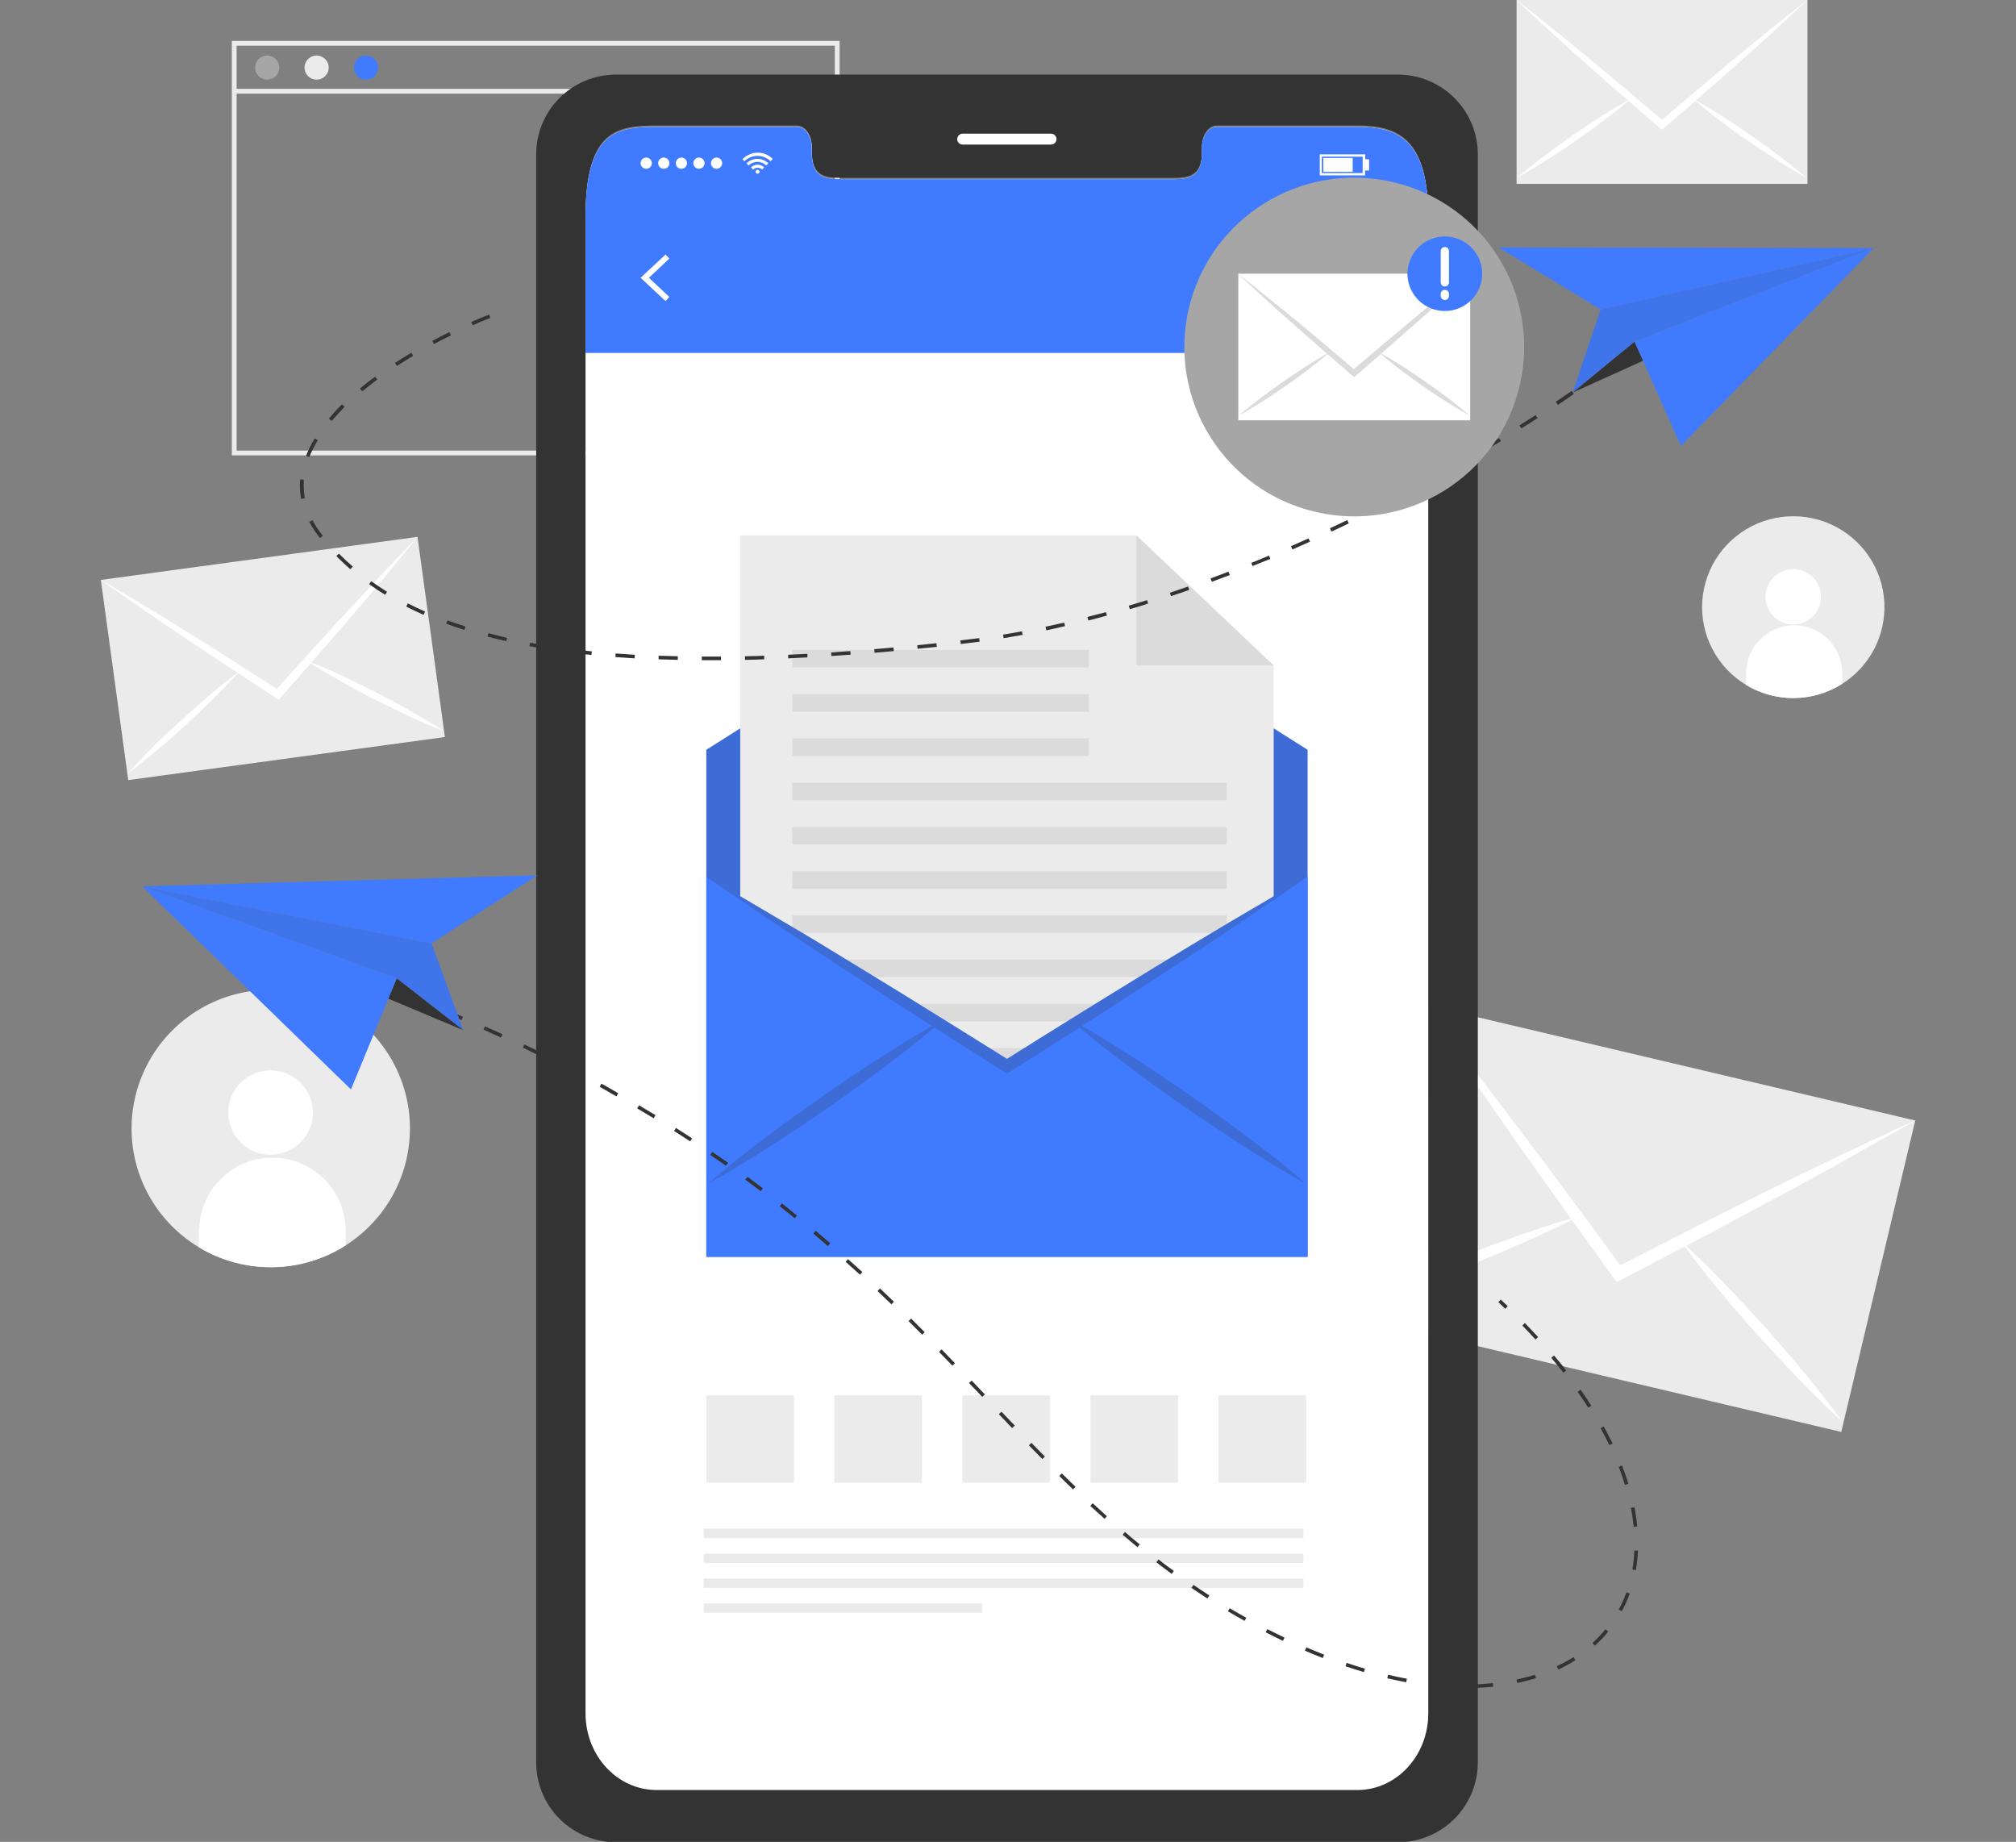 <svg width="370" height="338" viewBox="0 0 370 338" fill="none" xmlns="http://www.w3.org/2000/svg">
<rect x="0" y="0" width="370" height="338" fill="#808080" stroke="none"/>
<g clip-path="url(#clip0_1297_82948)">
<path d="M36.523 228.896C41.146 231.669 46.53 232.912 51.905 232.447C57.279 231.982 62.368 229.833 66.442 226.308C70.516 222.783 73.365 218.063 74.582 212.825C75.798 207.586 75.32 202.099 73.215 197.148C71.109 192.197 67.486 188.038 62.863 185.267C58.24 182.495 52.855 181.253 47.481 181.72C42.106 182.186 37.018 184.336 32.945 187.862C28.872 191.388 26.024 196.109 24.808 201.347C23.585 206.584 24.06 212.072 26.166 217.023C28.271 221.973 31.897 226.13 36.523 228.896Z" fill="#EBEBEB"/>
<path d="M41.891 204.271C41.91 205.801 42.385 207.292 43.254 208.555C44.123 209.817 45.348 210.794 46.774 211.363C48.201 211.931 49.764 212.066 51.267 211.749C52.77 211.432 54.145 210.679 55.218 209.583C56.291 208.488 57.014 207.1 57.296 205.595C57.578 204.09 57.406 202.535 56.802 201.128C56.198 199.72 55.188 198.523 53.902 197.687C52.615 196.851 51.108 196.414 49.572 196.431C48.551 196.442 47.542 196.654 46.604 197.055C45.665 197.455 44.815 198.036 44.101 198.764C43.388 199.492 42.825 200.353 42.446 201.298C42.067 202.243 41.878 203.253 41.891 204.271Z" fill="white"/>
<path d="M36.488 225.7V228.896C40.563 231.347 45.245 232.614 50.004 232.555C54.763 232.497 59.411 231.113 63.424 228.562V225.375C63.302 221.879 61.812 218.569 59.273 216.154C56.733 213.739 53.346 212.41 49.836 212.453C46.327 212.495 42.973 213.905 40.493 216.381C38.013 218.857 36.604 222.202 36.568 225.7H36.488Z" fill="white"/>
<path d="M320.507 125.716C322.77 127.07 325.323 127.872 327.956 128.055C330.589 128.239 333.228 127.799 335.658 126.771C338.088 125.744 340.239 124.159 341.937 122.144C343.635 120.13 344.83 117.744 345.426 115.181C346.123 112.184 345.974 109.052 344.997 106.134C344.019 103.215 342.251 100.623 339.887 98.644C337.523 96.664 334.656 95.376 331.603 94.92C328.549 94.463 325.429 94.858 322.587 96.06C319.745 97.261 317.292 99.223 315.499 101.728C313.706 104.233 312.643 107.183 312.427 110.253C312.212 113.322 312.853 116.391 314.279 119.12C315.705 121.849 317.861 124.132 320.507 125.716Z" fill="#EBEBEB"/>
<path d="M324.024 109.589C324.036 110.592 324.347 111.57 324.916 112.397C325.486 113.225 326.289 113.866 327.224 114.238C328.158 114.611 329.183 114.699 330.168 114.492C331.153 114.284 332.055 113.79 332.758 113.071C333.461 112.353 333.935 111.443 334.12 110.457C334.304 109.47 334.191 108.451 333.794 107.529C333.398 106.606 332.736 105.822 331.892 105.274C331.048 104.727 330.06 104.441 329.053 104.453C328.385 104.461 327.724 104.6 327.11 104.863C326.495 105.125 325.938 105.506 325.471 105.983C325.004 106.46 324.636 107.024 324.388 107.642C324.139 108.261 324.016 108.923 324.024 109.589Z" fill="white"/>
<path d="M320.481 123.627V125.716C323.148 127.316 326.209 128.143 329.321 128.104C332.433 128.065 335.472 127.162 338.098 125.497V123.416C338.084 122.263 337.842 121.124 337.387 120.064C336.931 119.005 336.271 118.045 335.443 117.239C334.615 116.434 333.636 115.799 332.562 115.37C331.489 114.942 330.34 114.728 329.184 114.742C328.027 114.756 326.884 114.997 325.821 115.451C324.758 115.905 323.794 116.563 322.986 117.388C322.178 118.213 321.541 119.189 321.111 120.259C320.681 121.33 320.467 122.474 320.481 123.627Z" fill="white"/>
<path d="M154.095 83.567H42.547V7.506H154.095V83.567ZM43.428 82.689H153.214V8.384H43.428V82.689Z" fill="#EBEBEB"/>
<path d="M51.264 12.413C51.262 12.85 51.13 13.277 50.885 13.64C50.64 14.003 50.293 14.285 49.887 14.451C49.481 14.617 49.035 14.659 48.605 14.573C48.175 14.487 47.781 14.275 47.471 13.966C47.162 13.656 46.951 13.262 46.866 12.833C46.781 12.404 46.826 11.96 46.994 11.556C47.162 11.152 47.447 10.807 47.812 10.564C48.176 10.322 48.605 10.192 49.044 10.192C49.336 10.192 49.626 10.25 49.895 10.361C50.165 10.473 50.41 10.637 50.617 10.843C50.823 11.05 50.986 11.294 51.097 11.564C51.208 11.833 51.265 12.122 51.264 12.413Z" fill="#A6A6A6"/>
<path d="M60.33 12.413C60.328 12.851 60.196 13.279 59.95 13.643C59.703 14.006 59.355 14.288 58.947 14.453C58.54 14.618 58.093 14.659 57.662 14.571C57.231 14.482 56.837 14.268 56.528 13.956C56.22 13.644 56.011 13.247 55.929 12.816C55.848 12.386 55.896 11.941 56.068 11.537C56.24 11.134 56.529 10.791 56.897 10.551C57.266 10.312 57.697 10.187 58.137 10.192C58.722 10.199 59.282 10.436 59.692 10.852C60.103 11.268 60.332 11.829 60.33 12.413Z" fill="#EBEBEB"/>
<path d="M69.392 12.413C69.391 12.85 69.259 13.277 69.014 13.64C68.769 14.002 68.422 14.284 68.016 14.451C67.61 14.617 67.164 14.659 66.734 14.573C66.304 14.487 65.91 14.275 65.6 13.966C65.291 13.656 65.08 13.261 64.995 12.833C64.91 12.404 64.955 11.959 65.123 11.556C65.291 11.152 65.576 10.807 65.941 10.564C66.305 10.321 66.734 10.192 67.173 10.192C67.465 10.192 67.754 10.249 68.024 10.361C68.294 10.473 68.539 10.637 68.746 10.843C68.952 11.049 69.115 11.294 69.226 11.564C69.337 11.833 69.394 12.122 69.392 12.413Z" fill="#407BFF"/>
<path d="M153.651 16.302H42.984V17.18H153.651V16.302Z" fill="#EBEBEB"/>
<path d="M76.624 98.521L18.508 106.425L23.537 143.158L81.653 135.255L76.624 98.521Z" fill="#EBEBEB"/>
<path d="M76.629 98.536C74.585 101.09 72.489 103.557 70.463 106.086C68.437 108.614 66.27 111.037 64.165 113.495C62.06 115.953 59.761 118.605 57.541 121.142L57.339 121.379C55.383 123.62 53.416 125.853 51.437 128.077L51.146 128.402L50.785 128.174L43.307 123.275C43.215 123.226 43.127 123.17 43.043 123.108C40.224 121.265 37.408 119.398 34.596 117.507C31.912 115.71 29.231 113.89 26.554 112.047C23.911 110.168 21.198 108.351 18.547 106.437C21.304 108.008 24.034 109.694 26.774 111.318C29.513 112.942 32.244 114.654 34.965 116.357C37.995 118.236 41.026 120.147 44.056 122.09L50.838 126.418C52.6 124.416 54.423 122.397 56.229 120.413C58.633 117.779 61.029 115.093 63.46 112.512C65.627 110.171 67.803 107.83 69.987 105.489C72.224 103.136 74.382 100.792 76.629 98.536Z" fill="white"/>
<path d="M44.215 122.906C44.197 122.932 44.176 122.955 44.154 122.976C43.889 123.275 43.616 123.582 43.343 123.854C42.057 125.285 40.701 126.664 39.362 128.007C37.706 129.666 35.997 131.273 34.271 132.87C32.544 134.468 30.8 136.013 28.986 137.532C27.171 139.051 25.374 140.543 23.48 141.922C25.031 140.166 26.669 138.454 28.325 136.803C29.981 135.153 31.707 133.59 33.469 131.993C35.231 130.395 36.992 128.841 38.754 127.322C40.181 126.111 41.634 124.908 43.158 123.767L44.206 122.976L44.215 122.906Z" fill="white"/>
<path d="M81.339 134.108C79.137 133.23 76.979 132.352 74.856 131.325C72.733 130.298 70.619 129.297 68.523 128.244C66.426 127.19 64.356 126.067 62.357 124.908C60.692 123.977 59.036 123.011 57.424 121.984L56.367 121.326C56.367 121.326 56.367 121.326 56.297 121.273H56.385L57.609 121.765C59.371 122.467 61.071 123.231 62.78 124.021C64.92 125.004 67.016 126.049 69.104 127.111C71.192 128.174 73.27 129.28 75.27 130.439C77.269 131.597 79.366 132.809 81.339 134.108Z" fill="white"/>
<path d="M261.088 184.292L247.512 241.444L337.93 262.78L351.507 205.628L261.088 184.292Z" fill="#EBEBEB"/>
<path d="M351.491 205.614C347.017 208.247 342.498 210.688 338.006 213.243C333.513 215.797 328.986 218.194 324.467 220.626C319.77 223.172 315.048 225.682 310.304 228.158L309.872 228.413L297.32 234.962L296.704 235.26L296.299 234.716C293.533 230.894 290.779 227.07 288.036 223.242C287.94 223.119 287.843 222.978 287.746 222.838C284.633 218.507 281.539 214.147 278.462 209.757C275.529 205.587 272.604 201.356 269.654 197.124C266.703 192.893 263.867 188.626 261.039 184.281C264.21 188.178 267.284 192.182 270.402 196.176C273.52 200.171 276.568 204.209 279.633 208.274C283.033 212.768 286.422 217.313 289.798 221.907C292.329 225.331 294.854 228.761 297.373 232.196C301.161 230.256 304.966 228.29 308.762 226.385C313.836 223.804 318.912 221.252 323.992 218.729C328.537 216.482 333.094 214.258 337.662 212.057C342.339 209.907 346.902 207.677 351.491 205.614Z" fill="white"/>
<path d="M289.657 223.242C289.613 223.242 289.578 223.295 289.525 223.312C288.952 223.611 288.389 223.9 287.816 224.19C285.094 225.568 282.337 226.824 279.554 228.062C276.154 229.572 272.71 230.976 269.257 232.363C265.804 233.75 262.325 234.997 258.81 236.261C255.296 237.525 251.764 238.667 248.152 239.659C251.464 237.903 254.847 236.349 258.238 234.848C261.629 233.347 265.099 231.942 268.543 230.546C271.988 229.15 275.484 227.869 278.999 226.639C281.8 225.665 284.636 224.717 287.508 223.874C288.168 223.672 288.829 223.488 289.507 223.303L289.657 223.242Z" fill="white"/>
<path d="M338.134 260.878C335.36 258.384 332.717 255.742 330.136 253.073C327.555 250.404 325.036 247.674 322.535 244.926C320.033 242.178 317.62 239.351 315.268 236.481C313.339 234.145 311.445 231.784 309.648 229.352C309.252 228.825 308.873 228.307 308.494 227.789C308.463 227.75 308.434 227.709 308.406 227.667C308.443 227.707 308.484 227.742 308.53 227.772L310.053 229.185C312.238 231.222 314.334 233.329 316.413 235.462C319.003 238.096 321.504 240.861 323.988 243.627C326.472 246.392 328.903 249.201 331.264 252.072C333.624 254.943 335.959 257.84 338.134 260.878Z" fill="white"/>
<path d="M331.727 0H278.34V33.747H331.727V0Z" fill="#EBEBEB"/>
<path d="M331.727 0C329.569 2.054 327.375 4.021 325.2 6.049C323.024 8.077 320.796 10.008 318.611 11.957C316.427 13.906 313.996 16.03 311.688 18.041L311.485 18.234L305.32 23.554L305.011 23.8L304.712 23.554L298.546 18.225L298.335 18.041C295.986 16.033 293.675 14.003 291.402 11.948C289.209 10.008 286.998 8.024 284.823 6.049C282.647 4.073 280.498 2.054 278.34 0C280.63 1.756 282.885 3.608 285.157 5.417C287.43 7.225 289.676 9.086 291.922 10.965C294.424 13.031 296.922 15.123 299.418 17.242C301.285 18.814 303.153 20.402 305.02 21.991C306.879 20.402 308.746 18.805 310.613 17.242C313.103 15.135 315.602 13.04 318.109 10.956C320.352 9.095 322.604 7.251 324.865 5.425C327.182 3.608 329.428 1.756 331.727 0Z" fill="white"/>
<path d="M299.482 18.014L299.421 18.067C299.139 18.313 298.845 18.55 298.54 18.778C297.201 19.911 295.827 20.991 294.435 22.035C292.735 23.326 291 24.564 289.247 25.801C287.494 27.039 285.724 28.198 283.962 29.313C282.201 30.428 280.333 31.587 278.457 32.614C280.069 31.201 281.76 29.884 283.46 28.602C285.16 27.32 286.904 26.065 288.639 24.836C290.375 23.607 292.163 22.422 293.977 21.271C295.413 20.35 296.866 19.445 298.381 18.638L299.421 18.049L299.482 18.014Z" fill="white"/>
<path d="M331.594 32.658C329.709 31.631 327.885 30.507 326.088 29.357C324.292 28.207 322.565 27.004 320.804 25.845C319.042 24.686 317.28 23.37 315.615 22.079C314.224 21.034 312.858 19.963 311.528 18.831L310.648 18.111C310.648 18.111 310.648 18.111 310.586 18.058L310.665 18.102L311.705 18.69C313.202 19.568 314.647 20.446 316.109 21.324C317.914 22.474 319.676 23.668 321.394 24.888C323.111 26.109 324.917 27.355 326.582 28.655C328.247 29.954 329.973 31.244 331.594 32.658Z" fill="white"/>
<path d="M256.674 13.686H112.941C111.014 13.704 109.109 14.099 107.336 14.85C105.563 15.601 103.955 16.693 102.606 18.064C101.256 19.434 100.19 21.056 99.47 22.837C98.75 24.618 98.388 26.523 98.407 28.444V323.323C98.374 327.2 99.886 330.931 102.611 333.698C105.336 336.465 109.051 338.041 112.941 338.08H256.674C260.566 338.043 264.284 336.468 267.012 333.702C269.74 330.935 271.256 327.202 271.225 323.323V28.444C271.258 24.564 269.744 20.83 267.015 18.062C264.286 15.295 260.567 13.721 256.674 13.686ZM262.126 314.201C262.126 321.962 256.295 328.248 249.108 328.248H120.507C113.302 328.248 107.471 321.962 107.471 314.201V39.62C107.471 23.817 113.302 23.036 120.507 23.036H146.271C147.768 23.036 148.993 24.73 148.993 26.828V27.706C148.993 32.631 151.697 32.64 155.009 32.64H214.57C217.917 32.64 220.604 32.64 220.604 27.706V26.828C220.604 24.73 221.811 23.036 223.335 23.036H249.09C256.277 23.036 262.109 25.134 262.109 39.62L262.126 314.201Z" fill="#333333"/>
<path d="M262.128 39.857V314.447C262.128 322.208 256.297 328.494 249.11 328.494H120.509C113.304 328.494 107.473 322.217 107.473 314.447V39.857C107.473 24.054 113.304 23.282 120.509 23.282H146.273C147.77 23.282 148.995 24.976 148.995 27.074V27.952C148.995 32.877 151.699 32.895 155.011 32.895H214.572C217.92 32.895 220.606 32.895 220.606 27.952V27.074C220.606 24.976 221.813 23.282 223.337 23.282H249.092C256.315 23.282 262.128 25.38 262.128 39.857Z" fill="white"/>
<path d="M262.13 39.865V64.771H107.457V39.865C107.457 24.063 113.288 23.282 120.493 23.282H146.257C147.755 23.282 148.979 24.976 148.979 27.074V27.952C148.979 32.868 151.683 32.886 154.995 32.886H214.557C217.904 32.886 220.59 32.886 220.59 27.952V27.074C220.59 24.976 221.797 23.282 223.321 23.282H249.076C256.317 23.282 262.13 25.38 262.13 39.865Z" fill="#407BFF"/>
<path d="M192.9 26.53H176.684C176.418 26.53 176.162 26.424 175.974 26.237C175.785 26.049 175.68 25.795 175.68 25.529C175.68 25.264 175.785 25.009 175.974 24.822C176.162 24.634 176.418 24.528 176.684 24.528H192.9C193.166 24.528 193.422 24.634 193.61 24.822C193.798 25.009 193.904 25.264 193.904 25.529C193.904 25.795 193.798 26.049 193.61 26.237C193.422 26.424 193.166 26.53 192.9 26.53Z" fill="white"/>
<path d="M141.809 29.207L141.562 29.453C141.511 29.495 141.464 29.543 141.421 29.594C141.106 29.279 140.732 29.03 140.32 28.859C139.909 28.689 139.467 28.601 139.021 28.601C138.575 28.601 138.134 28.689 137.722 28.859C137.31 29.03 136.936 29.279 136.621 29.594L136.489 29.453C136.401 29.374 136.321 29.286 136.242 29.207L136.559 28.935C136.78 28.751 137.023 28.595 137.282 28.47C137.597 28.297 137.935 28.17 138.286 28.093L138.77 28.031H139.167H139.492C139.793 28.066 140.089 28.137 140.373 28.242C140.582 28.314 140.783 28.408 140.972 28.523C141.175 28.636 141.367 28.768 141.545 28.918L141.809 29.155V29.207Z" fill="white"/>
<path d="M137.404 30.375L137.008 29.98C137.54 29.451 138.26 29.154 139.012 29.154C139.763 29.154 140.484 29.451 141.016 29.98L140.619 30.366C140.408 30.155 140.157 29.988 139.88 29.875C139.603 29.762 139.306 29.705 139.007 29.708C138.709 29.704 138.412 29.762 138.137 29.877C137.861 29.991 137.612 30.161 137.404 30.375Z" fill="white"/>
<path d="M140.259 30.726L139.872 31.113C139.763 31.005 139.634 30.92 139.491 30.863C139.349 30.805 139.197 30.777 139.044 30.779C138.891 30.777 138.739 30.807 138.599 30.866C138.458 30.924 138.33 31.012 138.224 31.121L137.828 30.726C137.987 30.566 138.176 30.439 138.385 30.352C138.594 30.265 138.818 30.22 139.044 30.22C139.27 30.22 139.494 30.265 139.702 30.352C139.911 30.439 140.1 30.566 140.259 30.726Z" fill="white"/>
<path d="M139.402 31.508C139.404 31.579 139.384 31.65 139.345 31.71C139.307 31.77 139.251 31.818 139.185 31.846C139.119 31.875 139.046 31.884 138.976 31.871C138.905 31.858 138.84 31.824 138.789 31.774C138.737 31.724 138.702 31.66 138.687 31.59C138.673 31.52 138.679 31.447 138.706 31.381C138.733 31.315 138.78 31.258 138.839 31.218C138.899 31.178 138.969 31.157 139.041 31.157C139.088 31.155 139.134 31.164 139.178 31.181C139.222 31.198 139.262 31.224 139.296 31.256C139.329 31.289 139.356 31.328 139.374 31.371C139.392 31.415 139.402 31.461 139.402 31.508Z" fill="white"/>
<path d="M117.57 29.954C117.569 29.75 117.628 29.55 117.74 29.38C117.853 29.209 118.014 29.076 118.202 28.998C118.391 28.919 118.599 28.898 118.8 28.937C119.001 28.976 119.185 29.074 119.33 29.219C119.474 29.363 119.573 29.547 119.612 29.747C119.652 29.947 119.63 30.154 119.551 30.342C119.472 30.53 119.339 30.69 119.168 30.802C118.997 30.915 118.797 30.974 118.592 30.972C118.321 30.972 118.061 30.865 117.87 30.674C117.678 30.483 117.57 30.224 117.57 29.954Z" fill="white"/>
<path d="M120.793 29.954C120.791 29.75 120.85 29.551 120.962 29.381C121.075 29.211 121.235 29.078 121.423 28.998C121.611 28.919 121.819 28.898 122.019 28.936C122.22 28.975 122.404 29.072 122.549 29.215C122.694 29.359 122.793 29.542 122.834 29.741C122.874 29.941 122.854 30.148 122.777 30.336C122.699 30.524 122.567 30.685 122.397 30.798C122.227 30.912 122.028 30.972 121.824 30.972C121.552 30.972 121.291 30.865 121.098 30.674C120.905 30.484 120.795 30.224 120.793 29.954Z" fill="white"/>
<path d="M124.027 29.953C124.026 29.751 124.084 29.552 124.196 29.382C124.307 29.213 124.466 29.08 124.653 29C124.841 28.921 125.047 28.898 125.247 28.935C125.447 28.972 125.632 29.068 125.777 29.209C125.923 29.351 126.023 29.532 126.066 29.73C126.108 29.929 126.091 30.135 126.016 30.324C125.941 30.512 125.811 30.674 125.644 30.79C125.477 30.905 125.279 30.968 125.076 30.972C124.939 30.975 124.803 30.952 124.676 30.902C124.549 30.852 124.434 30.778 124.336 30.683C124.238 30.588 124.161 30.475 124.108 30.349C124.055 30.224 124.027 30.09 124.027 29.953Z" fill="white"/>
<path d="M127.25 29.954C127.248 29.75 127.307 29.551 127.419 29.381C127.532 29.211 127.692 29.078 127.88 28.998C128.068 28.919 128.276 28.898 128.476 28.936C128.677 28.975 128.861 29.072 129.006 29.215C129.151 29.359 129.25 29.542 129.291 29.741C129.331 29.941 129.311 30.148 129.234 30.336C129.156 30.524 129.024 30.685 128.854 30.798C128.684 30.912 128.485 30.972 128.281 30.972C128.009 30.972 127.748 30.865 127.555 30.674C127.362 30.484 127.252 30.224 127.25 29.954Z" fill="white"/>
<path d="M130.481 29.954C130.479 29.75 130.538 29.55 130.651 29.38C130.763 29.209 130.924 29.076 131.113 28.998C131.301 28.919 131.509 28.898 131.71 28.937C131.911 28.976 132.095 29.074 132.24 29.219C132.384 29.363 132.483 29.547 132.522 29.747C132.562 29.947 132.541 30.154 132.461 30.342C132.382 30.53 132.249 30.69 132.078 30.802C131.907 30.915 131.707 30.974 131.502 30.972C131.231 30.972 130.971 30.865 130.78 30.674C130.588 30.483 130.481 30.224 130.481 29.954Z" fill="white"/>
<path d="M250.529 32.184H242.223V28.33H250.573L250.529 32.184ZM242.601 31.762H250.088V28.751H242.601V31.762Z" fill="white"/>
<path d="M248.261 28.988H242.879V31.534H248.261V28.988Z" fill="white"/>
<path d="M251.267 29.225H250.527V31.288H251.267V29.225Z" fill="white"/>
<path d="M122.142 55.246L117.57 50.98L122.142 46.713L122.846 47.459L119.085 50.98L122.846 54.491L122.142 55.246Z" fill="white"/>
<path d="M248.112 55.553H245.029V54.482C245.028 54.437 245.014 54.394 244.989 54.357C244.965 54.319 244.929 54.29 244.888 54.272L244.554 54.07C244.514 54.046 244.468 54.033 244.422 54.033C244.375 54.033 244.329 54.046 244.289 54.07L243.409 54.605L241.867 51.971L242.801 51.436C242.838 51.411 242.868 51.377 242.888 51.337C242.908 51.297 242.917 51.252 242.915 51.208C242.911 51.143 242.911 51.079 242.915 51.014C242.911 50.95 242.911 50.886 242.915 50.821C242.917 50.776 242.908 50.73 242.888 50.689C242.868 50.647 242.838 50.611 242.801 50.584L241.867 50.058L243.409 47.424L244.289 47.959C244.328 47.983 244.372 47.995 244.417 47.995C244.462 47.995 244.506 47.983 244.545 47.959L244.888 47.766C244.93 47.746 244.966 47.715 244.99 47.677C245.015 47.638 245.029 47.593 245.029 47.547V46.406H248.112V47.468C248.112 47.513 248.124 47.557 248.147 47.596C248.171 47.635 248.204 47.666 248.244 47.687C248.363 47.745 248.478 47.809 248.588 47.88C248.628 47.904 248.674 47.916 248.72 47.916C248.766 47.916 248.812 47.904 248.852 47.88L249.777 47.345L251.318 49.979L250.385 50.514C250.345 50.536 250.313 50.57 250.293 50.611C250.272 50.651 250.264 50.697 250.27 50.742V51.129C250.264 51.174 250.272 51.219 250.293 51.26C250.313 51.301 250.345 51.334 250.385 51.357L251.318 51.892L249.777 54.526L248.843 53.991C248.805 53.967 248.761 53.955 248.716 53.955C248.671 53.955 248.626 53.967 248.588 53.991C248.478 54.065 248.363 54.132 248.244 54.193C248.206 54.213 248.173 54.243 248.15 54.28C248.126 54.317 248.114 54.36 248.112 54.403V55.553ZM245.69 54.895H247.452V54.482C247.45 54.316 247.495 54.153 247.582 54.012C247.67 53.87 247.795 53.756 247.945 53.683L248.227 53.525C248.369 53.435 248.534 53.386 248.702 53.386C248.871 53.386 249.036 53.435 249.178 53.525L249.53 53.727L250.411 52.209L250.05 52.007C249.897 51.921 249.774 51.791 249.695 51.635C249.617 51.478 249.587 51.302 249.61 51.129V50.804C249.598 50.639 249.633 50.474 249.711 50.328C249.788 50.182 249.906 50.061 250.05 49.979L250.411 49.768L249.53 48.249L249.178 48.46C249.036 48.551 248.871 48.599 248.702 48.599C248.534 48.599 248.369 48.551 248.227 48.46C248.138 48.399 248.044 48.346 247.945 48.302C247.794 48.228 247.667 48.113 247.58 47.97C247.492 47.827 247.448 47.662 247.452 47.494V47.09H245.69V47.494C245.693 47.663 245.647 47.828 245.558 47.971C245.469 48.115 245.341 48.229 245.188 48.302C245.09 48.348 244.996 48.401 244.906 48.46C244.765 48.549 244.602 48.596 244.435 48.596C244.268 48.596 244.105 48.549 243.964 48.46L243.602 48.249L242.722 49.768L243.074 49.97C243.224 50.059 243.347 50.188 243.426 50.344C243.506 50.499 243.539 50.674 243.523 50.848V51.172C243.534 51.338 243.498 51.504 243.419 51.65C243.339 51.796 243.219 51.917 243.074 51.998L242.722 52.2L243.602 53.718L243.964 53.517C244.105 53.426 244.271 53.377 244.439 53.377C244.608 53.377 244.773 53.426 244.915 53.517C245.006 53.577 245.1 53.633 245.197 53.683C245.346 53.756 245.472 53.87 245.559 54.012C245.647 54.153 245.692 54.316 245.69 54.482V54.895ZM246.571 53.279C246.112 53.281 245.663 53.147 245.28 52.894C244.898 52.641 244.6 52.281 244.423 51.858C244.247 51.436 244.2 50.971 244.29 50.522C244.379 50.074 244.599 49.661 244.924 49.338C245.248 49.015 245.662 48.794 246.112 48.706C246.562 48.617 247.029 48.663 247.453 48.839C247.876 49.015 248.238 49.312 248.492 49.693C248.746 50.074 248.88 50.522 248.879 50.979C248.876 51.589 248.632 52.172 248.2 52.603C247.768 53.034 247.182 53.277 246.571 53.279ZM246.571 49.329C246.243 49.327 245.922 49.422 245.648 49.603C245.375 49.783 245.161 50.04 245.035 50.342C244.908 50.643 244.874 50.975 244.937 51.296C245 51.617 245.157 51.912 245.388 52.143C245.619 52.375 245.914 52.533 246.236 52.597C246.557 52.662 246.891 52.63 247.194 52.505C247.497 52.38 247.756 52.169 247.938 51.897C248.121 51.626 248.218 51.306 248.218 50.979C248.218 50.543 248.045 50.125 247.736 49.815C247.427 49.506 247.008 49.331 246.571 49.329Z" fill="white"/>
<path d="M239.983 230.642H129.633V137.602L184.799 102.679L239.983 137.602V230.642Z" fill="#407BFF"/>
<path opacity="0.2" d="M239.983 230.642H129.633V137.602L184.799 102.679L239.983 137.602V230.642Z" fill="#333333"/>
<path d="M233.764 223.523H135.852V98.255H208.555L233.764 122.125V223.523Z" fill="#EBEBEB"/>
<path d="M208.555 98.255L233.764 122.125H208.555V98.255Z" fill="#DBDBDB"/>
<path d="M145.405 122.493H199.84V119.28H145.405V122.493Z" fill="#DBDBDB"/>
<path d="M145.405 130.614H199.84V127.401H145.405V130.614Z" fill="#DBDBDB"/>
<path d="M145.405 138.726H199.84V135.513H145.405V138.726Z" fill="#DBDBDB"/>
<path d="M145.397 146.846H225.156V143.633H145.397V146.846Z" fill="#DBDBDB"/>
<path d="M145.397 154.968H225.156V151.754H145.397V154.968Z" fill="#DBDBDB"/>
<path d="M145.397 163.088H225.156V159.875H145.397V163.088Z" fill="#DBDBDB"/>
<path d="M145.397 171.208H225.156V167.995H145.397V171.208Z" fill="#DBDBDB"/>
<path d="M145.397 179.32H225.156V176.107H145.397V179.32Z" fill="#DBDBDB"/>
<path d="M145.397 187.441H225.156V184.228H145.397V187.441Z" fill="#DBDBDB"/>
<path d="M145.397 195.562H225.156V192.348H145.397V195.562Z" fill="#DBDBDB"/>
<path d="M145.397 203.682H225.156V200.469H145.397V203.682Z" fill="#DBDBDB"/>
<path d="M145.397 211.802H225.156V208.589H145.397V211.802Z" fill="#DBDBDB"/>
<path d="M239.983 160.893V230.642H129.633V160.893C134.372 163.527 139.031 166.371 143.726 169.11C148.421 171.849 153.072 174.694 157.714 177.538C162.884 180.672 168.054 183.868 173.207 187.081L173.375 186.984C173.322 186.984 173.295 187.072 173.243 187.098C177.101 189.492 180.962 191.901 184.825 194.324C188.666 191.909 192.533 189.478 196.391 187.098C196.347 187.098 196.311 187.019 196.259 186.984C196.31 187.02 196.367 187.05 196.426 187.072C201.576 183.871 206.74 180.687 211.92 177.521C216.565 174.694 221.221 171.89 225.89 169.11C230.593 166.371 235.244 163.562 239.983 160.893Z" fill="#407BFF"/>
<g opacity="0.2">
<path d="M239.983 160.893C235.526 164.01 230.99 167.038 226.497 170.076C222.005 173.113 217.434 176.081 212.871 179.057C208.114 182.165 203.349 185.243 198.575 188.292L198.144 188.591L185.433 196.65L184.799 197.028L184.182 196.65L171.49 188.573L171.049 188.292C166.258 185.237 161.484 182.153 156.727 179.039C152.182 176.081 147.646 173.078 143.118 170.076C138.591 167.073 134.09 164.01 129.633 160.893C134.372 163.527 139.031 166.371 143.726 169.11C148.421 171.849 153.072 174.694 157.714 177.538C162.884 180.672 168.054 183.868 173.207 187.081C177.065 189.475 180.926 191.883 184.79 194.306C188.631 191.892 192.497 189.46 196.355 187.081C201.505 183.88 206.67 180.696 211.849 177.529C216.494 174.702 221.151 171.899 225.819 169.119C230.593 166.371 235.244 163.562 239.983 160.893Z" fill="#333333"/>
<path d="M173.365 186.993C173.312 186.993 173.286 187.081 173.233 187.107C172.646 187.605 172.059 188.096 171.472 188.582C168.706 190.908 165.869 193.138 162.989 195.307C159.466 197.94 155.881 200.574 152.27 203.085C148.658 205.596 144.994 208.054 141.259 210.433C137.524 212.812 133.772 215.139 129.879 217.272C133.226 214.348 136.705 211.618 140.22 208.958C143.734 206.298 147.346 203.691 150.939 201.18C154.533 198.669 158.233 196.193 161.959 193.814C164.927 191.918 167.948 190.048 171.031 188.301C171.736 187.888 172.449 187.493 173.18 187.089L173.365 186.993Z" fill="#333333"/>
<path d="M239.723 217.263C235.829 215.13 232.051 212.803 228.342 210.424C224.634 208.045 220.961 205.569 217.314 203.076C213.668 200.583 210.109 197.967 206.595 195.298C203.732 193.129 200.896 190.908 198.148 188.591L196.386 187.098C196.342 187.098 196.307 187.019 196.254 186.984C196.306 187.02 196.362 187.05 196.421 187.072C197.152 187.485 197.866 187.88 198.579 188.292C201.662 190.048 204.657 191.909 207.643 193.805C211.369 196.185 215.016 198.66 218.645 201.171C222.274 203.682 225.85 206.307 229.364 208.94C232.879 211.574 236.376 214.34 239.723 217.263Z" fill="#333333"/>
</g>
<path d="M145.717 256.067H129.633V272.097H145.717V256.067Z" fill="#EBEBEB"/>
<path d="M169.217 256.067H153.133V272.097H169.217V256.067Z" fill="#EBEBEB"/>
<path d="M192.717 256.067H176.633V272.097H192.717V256.067Z" fill="#EBEBEB"/>
<path d="M216.221 256.067H200.137V272.097H216.221V256.067Z" fill="#EBEBEB"/>
<path d="M239.728 256.067H223.645V272.097H239.728V256.067Z" fill="#EBEBEB"/>
<path d="M239.226 280.542H129.141V282.272H239.226V280.542Z" fill="#EBEBEB"/>
<path d="M239.226 285.108H129.141V286.837H239.226V285.108Z" fill="#EBEBEB"/>
<path d="M239.226 289.681H129.141V291.411H239.226V289.681Z" fill="#EBEBEB"/>
<path d="M180.246 294.247H129.141V295.976H180.246V294.247Z" fill="#EBEBEB"/>
<path d="M130.054 121.15H128.803V120.492H132.327V121.15H130.054ZM124.399 121.089L120.876 120.992V120.334L124.399 120.431V121.089ZM136.731 121.089V120.431C137.894 120.431 139.065 120.378 140.254 120.334V120.992C139.074 121.045 137.902 121.071 136.74 121.098L136.731 121.089ZM144.658 120.817V120.158L148.182 119.983V120.641L144.658 120.817ZM116.472 120.817C115.283 120.747 114.102 120.668 112.949 120.58L112.993 119.921C114.146 120.009 115.309 120.088 116.516 120.158L116.472 120.817ZM152.586 120.387L152.542 119.728L156.065 119.482L156.118 120.141L152.586 120.387ZM108.544 120.194C107.346 120.071 106.184 119.939 105.021 119.79L105.1 119.14C106.237 119.281 107.408 119.412 108.624 119.535L108.544 120.194ZM160.513 119.79L160.452 119.131L163.975 118.824L164.036 119.482L160.513 119.79ZM100.687 119.184C99.498 119 98.336 118.798 97.164 118.587L97.287 117.946C98.415 118.148 99.569 118.35 100.749 118.534L100.687 119.184ZM168.405 119.061L168.344 118.403L171.867 118.043L171.937 118.701L168.405 119.061ZM176.333 118.183L176.254 117.525L177.134 117.419C178.015 117.323 178.852 117.217 179.706 117.103L179.794 117.753L177.205 118.078L176.333 118.183ZM92.91 117.665C91.747 117.402 90.593 117.121 89.483 116.831L89.651 116.19C90.752 116.489 91.897 116.761 93.059 117.068L92.91 117.665ZM184.199 117.112L184.093 116.462C185.256 116.269 186.409 116.076 187.563 115.857L187.687 116.506L184.199 117.112ZM192.02 115.655L191.888 115.014L195.323 114.259L195.464 114.9C194.275 115.189 193.13 115.435 192.02 115.681V115.655ZM85.238 115.602C84.102 115.242 82.974 114.856 81.891 114.461L82.12 113.846C83.194 114.233 84.304 114.619 85.44 114.979L85.238 115.602ZM199.745 113.846L199.578 113.214C200.714 112.925 201.85 112.626 202.978 112.336L203.154 112.968C201.997 113.29 200.849 113.595 199.71 113.881L199.745 113.846ZM77.751 112.837C76.659 112.354 75.584 111.845 74.553 111.318L74.853 110.73C75.874 111.248 76.94 111.757 78.015 112.231L77.751 112.837ZM207.356 111.783L207.171 111.151L210.526 110.133L210.72 110.756C209.637 111.107 208.483 111.494 207.356 111.783ZM214.922 109.404L214.71 108.781C215.82 108.403 216.939 108.026 218.04 107.64L218.26 108.263L214.922 109.404ZM70.695 109.158C69.682 108.535 68.687 107.877 67.745 107.201L68.132 106.665C69.066 107.332 70.043 107.982 71.039 108.596L70.695 109.158ZM222.409 106.77L222.18 106.147C223.281 105.743 224.382 105.322 225.474 104.909L225.712 105.524C224.611 105.945 223.519 106.358 222.409 106.77ZM64.3 104.47C63.42 103.698 62.539 102.881 61.72 102.047L62.195 101.591C63.006 102.407 63.86 103.215 64.741 103.97L64.3 104.47ZM229.896 103.908L229.64 103.303C230.741 102.855 231.825 102.425 232.899 101.959L233.155 102.565C231.992 103.013 230.909 103.461 229.817 103.9L229.896 103.908ZM237.207 100.836L236.942 100.23L240.157 98.808L240.431 99.405L237.207 100.836ZM58.734 98.746C57.985 97.817 57.325 96.821 56.761 95.77L57.342 95.463C57.886 96.475 58.526 97.434 59.253 98.325L58.734 98.746ZM244.359 97.552L244.086 96.955C245.152 96.455 246.218 95.955 247.266 95.445L247.548 96.042C246.499 96.569 245.442 97.052 244.359 97.552ZM251.511 94.102L251.212 93.514L254.356 91.925L254.656 92.513L251.511 94.102ZM55.263 91.556C55.115 90.763 55.041 89.958 55.043 89.151C55.043 88.756 55.043 88.37 55.096 87.975L55.748 88.027C55.748 88.405 55.748 88.773 55.748 89.151C55.749 89.916 55.816 90.68 55.95 91.433L55.263 91.556ZM258.567 90.477L258.258 89.897C259.315 89.335 260.355 88.782 261.368 88.229L261.685 88.808L258.567 90.477ZM265.543 86.684L265.226 86.113L268.291 84.358L268.617 84.928C267.622 85.516 266.6 86.096 265.543 86.684ZM56.787 83.883L56.17 83.638C56.611 82.532 57.144 81.466 57.765 80.451L58.328 80.793C57.718 81.777 57.194 82.811 56.761 83.883H56.787ZM272.457 82.733L272.123 82.163C273.171 81.548 274.184 80.942 275.144 80.407L275.487 80.969L272.457 82.733ZM279.222 78.616L278.87 78.054C279.944 77.387 280.94 76.755 281.847 76.175L282.208 76.728L279.222 78.616ZM60.856 77.255L60.354 76.825C61.086 75.947 61.896 75.069 62.768 74.191L63.235 74.665C62.371 75.579 61.579 76.439 60.856 77.255ZM285.908 74.279L285.538 73.726C287.44 72.462 288.453 71.742 288.453 71.742L288.841 72.278C288.841 72.278 287.819 73.041 285.908 74.314V74.279ZM66.485 71.812L66.062 71.303C66.943 70.583 67.824 69.846 68.854 69.126L69.242 69.653C68.273 70.373 67.348 71.11 66.485 71.812ZM72.844 67.159L72.483 66.606C73.452 65.983 74.465 65.351 75.487 64.736L75.831 65.307C74.809 65.913 73.805 66.536 72.844 67.159ZM79.644 63.139L79.336 62.559C80.358 62.015 81.415 61.471 82.481 60.944L82.771 61.532C81.714 62.059 80.666 62.594 79.644 63.139ZM86.753 59.697L86.489 59.092C87.581 58.609 88.673 58.152 89.748 57.722L89.994 58.337C88.964 58.74 87.836 59.197 86.753 59.697Z" fill="#333333"/>
<path d="M293.767 56.783L288.641 72.041L299.994 62.709L343.904 45.519L293.767 56.783Z" fill="#407BFF"/>
<path opacity="0.1" d="M293.767 56.783L288.641 72.041L299.994 62.709L343.904 45.519L293.767 56.783Z" fill="#333333"/>
<path d="M301.58 66.194L288.641 72.041L299.994 62.709L301.58 66.194Z" fill="#333333"/>
<path d="M299.996 62.709L343.905 45.519L308.487 81.847L299.996 62.709Z" fill="#407BFF"/>
<path d="M293.771 56.783L275.027 45.414L343.908 45.519L293.771 56.783Z" fill="#407BFF"/>
<path d="M276.261 240.177L274.992 238.965L275.441 238.491L276.719 239.702L276.261 240.177Z" fill="#333333"/>
<path d="M270.467 309.759V309.101C271.647 309.101 272.827 308.996 273.99 308.881L274.052 309.54C272.863 309.654 271.665 309.724 270.467 309.759ZM266.063 309.68C264.9 309.619 263.711 309.514 262.539 309.373L262.61 308.723C263.79 308.855 264.97 308.96 266.133 309.031L266.063 309.68ZM278.456 308.864L278.315 308.223C279.486 307.977 280.623 307.687 281.706 307.345L281.9 307.977C280.764 308.32 279.601 308.618 278.421 308.864H278.456ZM258.082 308.715C256.955 308.504 255.783 308.258 254.612 307.986L254.762 307.345C255.924 307.617 257.078 307.854 258.206 308.065L258.082 308.715ZM250.322 306.853C249.204 306.52 248.067 306.16 246.94 305.782L247.151 305.159C248.27 305.537 249.397 305.897 250.507 306.221L250.322 306.853ZM286.013 306.371L285.732 305.774C286.787 305.278 287.811 304.718 288.797 304.097L289.149 304.659C288.141 305.294 287.097 305.871 286.022 306.388L286.013 306.371ZM242.774 304.272C241.69 303.842 240.58 303.395 239.497 302.92L239.761 302.323C240.836 302.78 241.937 303.201 243.02 303.658L242.774 304.272ZM292.716 301.999L292.267 301.507C293.128 300.731 293.929 299.892 294.663 298.996L295.174 299.409C294.422 300.333 293.6 301.199 292.716 301.999ZM235.463 301.121C234.412 300.617 233.355 300.091 232.292 299.541L232.591 298.961C233.657 299.505 234.705 300.023 235.753 300.524L235.463 301.121ZM228.416 297.451C227.377 296.872 226.364 296.275 225.36 295.695L225.694 295.133C226.699 295.73 227.711 296.319 228.742 296.889L228.416 297.451ZM297.667 295.695L297.085 295.379C297.638 294.36 298.112 293.301 298.503 292.21L299.12 292.438C298.715 293.55 298.226 294.63 297.658 295.669L297.667 295.695ZM221.599 293.343C220.603 292.702 219.625 292.043 218.657 291.385L219.035 290.841C219.995 291.499 220.973 292.149 221.96 292.789L221.599 293.343ZM215.045 288.83C214.094 288.128 213.151 287.417 212.227 286.697L212.632 286.179C213.513 286.899 214.49 287.601 215.442 288.295L215.045 288.83ZM300.239 288.128L299.596 288.014C299.785 286.869 299.905 285.714 299.957 284.555H300.617C300.569 285.744 300.442 286.929 300.239 288.101V288.128ZM208.756 283.923C207.875 283.168 206.942 282.413 206.043 281.649L206.475 281.148C207.356 281.912 208.236 282.667 209.179 283.413L208.756 283.923ZM299.834 280.183C299.719 279.05 299.552 277.883 299.323 276.724L299.974 276.601C300.204 277.762 300.374 278.934 300.485 280.113L299.834 280.183ZM202.74 278.734C201.859 277.944 200.978 277.154 200.098 276.355L200.547 275.872C201.428 276.671 202.308 277.461 203.145 278.243L202.74 278.734ZM196.935 273.326C196.055 272.51 195.253 271.685 194.416 270.859L194.883 270.385C195.711 271.219 196.557 272.036 197.402 272.852L196.935 273.326ZM298.23 272.492C297.905 271.413 297.517 270.298 297.085 269.183L297.702 268.946C298.142 270.078 298.53 271.202 298.865 272.299L298.23 272.492ZM191.298 267.76C190.47 266.883 189.651 266.084 188.832 265.241L189.299 264.784L191.765 267.295L191.298 267.76ZM295.368 265.197C294.866 264.17 294.328 263.116 293.756 262.089L294.328 261.773C294.91 262.809 295.456 263.871 295.967 264.916L295.368 265.197ZM185.758 262.072L183.318 259.517L183.802 259.069L186.242 261.615L185.758 262.072ZM291.501 258.323C290.893 257.357 290.233 256.383 289.545 255.408L290.092 255.031C290.779 256.005 291.439 256.997 292.065 257.972L291.501 258.323ZM180.279 256.348L177.839 253.802L178.324 253.345L180.755 255.891L180.279 256.348ZM286.929 251.906C286.225 251.028 285.476 250.088 284.71 249.175L285.212 248.754C285.987 249.632 286.744 250.597 287.449 251.502L286.929 251.906ZM174.791 250.624C173.972 249.746 173.162 248.938 172.334 248.095L172.81 247.63L175.267 250.167L174.791 250.624ZM281.803 245.813C281.028 244.935 280.226 244.11 279.39 243.258L279.865 242.793C280.702 243.671 281.512 244.549 282.296 245.365L281.803 245.813ZM169.242 244.935L166.749 242.442L167.216 241.976L169.709 244.47L169.242 244.935ZM163.605 239.36L161.059 236.928L161.509 236.446L164.063 238.886L163.605 239.36ZM157.835 233.926C156.955 233.136 156.074 232.346 155.193 231.556L155.633 231.064C156.514 231.854 157.395 232.653 158.276 233.443L157.835 233.926ZM151.925 228.659C151.044 227.895 150.163 227.131 149.283 226.376L149.705 225.867C150.586 226.631 151.511 227.403 152.392 228.167L151.925 228.659ZM145.856 223.567C144.975 222.829 144.033 222.101 143.099 221.363L143.513 220.845C144.447 221.583 145.363 222.32 146.27 223.058L145.856 223.567ZM139.62 218.598C138.686 217.896 137.753 217.193 136.793 216.491L137.189 215.964C138.14 216.666 139.092 217.369 140.016 218.08L139.62 218.598ZM133.225 213.919L130.363 211.935L130.732 211.39C131.719 212.066 132.688 212.733 133.639 213.409L133.225 213.919ZM126.672 209.459C125.694 208.818 124.708 208.177 123.712 207.545L124.065 206.992C125.069 207.624 126.055 208.265 127.033 208.906L126.672 209.459ZM119.969 205.219C118.973 204.613 117.969 204.007 116.948 203.401L117.282 202.839C118.313 203.445 119.317 204.051 120.312 204.657L119.969 205.219ZM113.134 201.198C112.121 200.618 111.099 200.048 110.059 199.442L110.377 198.863C111.416 199.442 112.446 200.013 113.459 200.618L113.134 201.198ZM106.175 197.388C105.144 196.843 104.105 196.308 103.048 195.764L103.348 195.184C104.405 195.72 105.453 196.264 106.483 196.808L106.175 197.388ZM99.128 193.797C98.089 193.279 97.023 192.77 95.957 192.261L96.239 191.664C97.314 192.173 98.371 192.691 99.419 193.2L99.128 193.797ZM91.959 190.4L88.743 188.951L89.008 188.354C90.1 188.828 91.174 189.311 92.231 189.803L91.959 190.4ZM84.701 187.195C83.626 186.739 82.542 186.317 81.441 185.835L81.697 185.22L84.956 186.589L84.701 187.195Z" fill="#333333"/>
<path d="M77.115 184.123L75.477 183.482L75.714 182.867L77.362 183.517L77.115 184.123Z" fill="#333333"/>
<path d="M79.204 173.122L85.026 189.056L72.809 179.54L26.09 162.658L79.204 173.122Z" fill="#407BFF"/>
<path opacity="0.1" d="M79.204 173.122L85.026 189.056L72.809 179.54L26.09 162.658L79.204 173.122Z" fill="#333333"/>
<path d="M71.242 183.254L85.027 189.057L72.81 179.54L71.242 183.254Z" fill="#333333"/>
<path d="M72.809 179.54L26.09 162.658L64.415 199.925L72.809 179.54Z" fill="#407BFF"/>
<path d="M79.204 173.122L98.626 160.63L26.09 162.658L79.204 173.122Z" fill="#407BFF"/>
<path d="M278.922 70.714C282.82 53.996 272.381 37.294 255.607 33.41C238.833 29.525 222.075 39.929 218.178 56.648C214.28 73.366 224.719 90.068 241.493 93.952C258.267 97.837 275.025 87.433 278.922 70.714Z" fill="#A6A6A6"/>
<path d="M269.831 50.225H227.27V77.133H269.831V50.225Z" fill="white"/>
<path d="M269.835 50.225C268.118 51.867 266.365 53.438 264.629 55.053C262.894 56.669 261.106 58.205 259.344 59.768C257.583 61.33 255.671 63.007 253.831 64.614L253.663 64.772L248.757 69.012L248.51 69.205L248.281 69.012L243.384 64.763L243.208 64.614C241.358 63.004 239.517 61.386 237.685 59.759C235.923 58.205 234.162 56.625 232.4 55.053C230.638 53.482 228.921 51.867 227.203 50.225C229.026 51.63 230.823 53.104 232.629 54.544C234.435 55.984 236.24 57.476 238.028 58.934C240.019 60.584 242.019 62.252 244 63.947L248.466 67.73C249.955 66.466 251.443 65.193 252.932 63.947C254.923 62.261 256.916 60.59 258.913 58.934C260.675 57.453 262.468 55.99 264.295 54.544C266.215 53.104 268.003 51.63 269.835 50.225Z" fill="#DBDBDB"/>
<path d="M244.143 64.596H244.09L243.421 65.158C242.355 66.036 241.254 66.914 240.144 67.792C238.788 68.819 237.405 69.811 236.013 70.786C234.621 71.76 233.203 72.708 231.767 73.621C230.332 74.534 228.878 75.439 227.363 76.255C228.658 75.123 230.006 74.078 231.353 73.051C232.701 72.023 234.102 71.031 235.493 70.048C236.885 69.065 238.303 68.126 239.739 67.204C240.884 66.475 242.047 65.755 243.262 65.079L244.09 64.614L244.143 64.596Z" fill="#DBDBDB"/>
<path d="M269.729 76.272C268.232 75.447 266.769 74.516 265.325 73.639C263.88 72.761 262.48 71.769 261.07 70.803C259.661 69.837 258.296 68.837 256.939 67.809C255.83 66.931 254.737 66.115 253.68 65.176L253.002 64.605H252.949H253.011L253.848 65.079C255.037 65.755 256.191 66.475 257.371 67.204C258.816 68.125 260.216 69.082 261.617 70.048C263.017 71.014 264.4 72.014 265.756 73.05C267.113 74.086 268.443 75.14 269.729 76.272Z" fill="#DBDBDB"/>
<path d="M268.455 56.239C271.783 54.431 273.01 50.277 271.197 46.961C269.383 43.644 265.216 42.421 261.888 44.229C258.561 46.036 257.333 50.19 259.147 53.506C260.96 56.823 265.128 58.046 268.455 56.239Z" fill="#407BFF"/>
<path d="M264.422 51.735V46.16C264.411 46.055 264.422 45.948 264.454 45.847C264.487 45.746 264.541 45.653 264.612 45.574C264.683 45.495 264.77 45.432 264.867 45.389C264.964 45.346 265.069 45.324 265.175 45.324C265.282 45.324 265.387 45.346 265.484 45.389C265.581 45.432 265.668 45.495 265.739 45.574C265.81 45.653 265.864 45.746 265.896 45.847C265.929 45.948 265.94 46.055 265.929 46.16V51.735C265.94 51.84 265.929 51.947 265.896 52.048C265.864 52.148 265.81 52.241 265.739 52.32C265.668 52.399 265.581 52.462 265.484 52.505C265.387 52.549 265.282 52.571 265.175 52.571C265.069 52.571 264.964 52.549 264.867 52.505C264.77 52.462 264.683 52.399 264.612 52.32C264.541 52.241 264.487 52.148 264.454 52.048C264.422 51.947 264.411 51.84 264.422 51.735ZM265.18 55.053C265.08 55.053 264.98 55.033 264.888 54.995C264.795 54.956 264.712 54.9 264.641 54.829C264.571 54.758 264.515 54.674 264.477 54.581C264.44 54.488 264.421 54.389 264.422 54.289V54.017C264.411 53.912 264.422 53.805 264.454 53.704C264.487 53.603 264.541 53.511 264.612 53.432C264.683 53.353 264.77 53.29 264.867 53.246C264.964 53.203 265.069 53.181 265.175 53.181C265.282 53.181 265.387 53.203 265.484 53.246C265.581 53.29 265.668 53.353 265.739 53.432C265.81 53.511 265.864 53.603 265.896 53.704C265.929 53.805 265.94 53.912 265.929 54.017V54.289C265.931 54.389 265.913 54.488 265.877 54.58C265.84 54.673 265.785 54.757 265.716 54.828C265.646 54.9 265.563 54.956 265.471 54.995C265.379 55.033 265.28 55.053 265.18 55.053Z" fill="white"/>
</g>
<defs>
<clipPath id="clip0_1297_82948">
<rect width="370" height="338" fill="white"/>
</clipPath>
</defs>
</svg>
